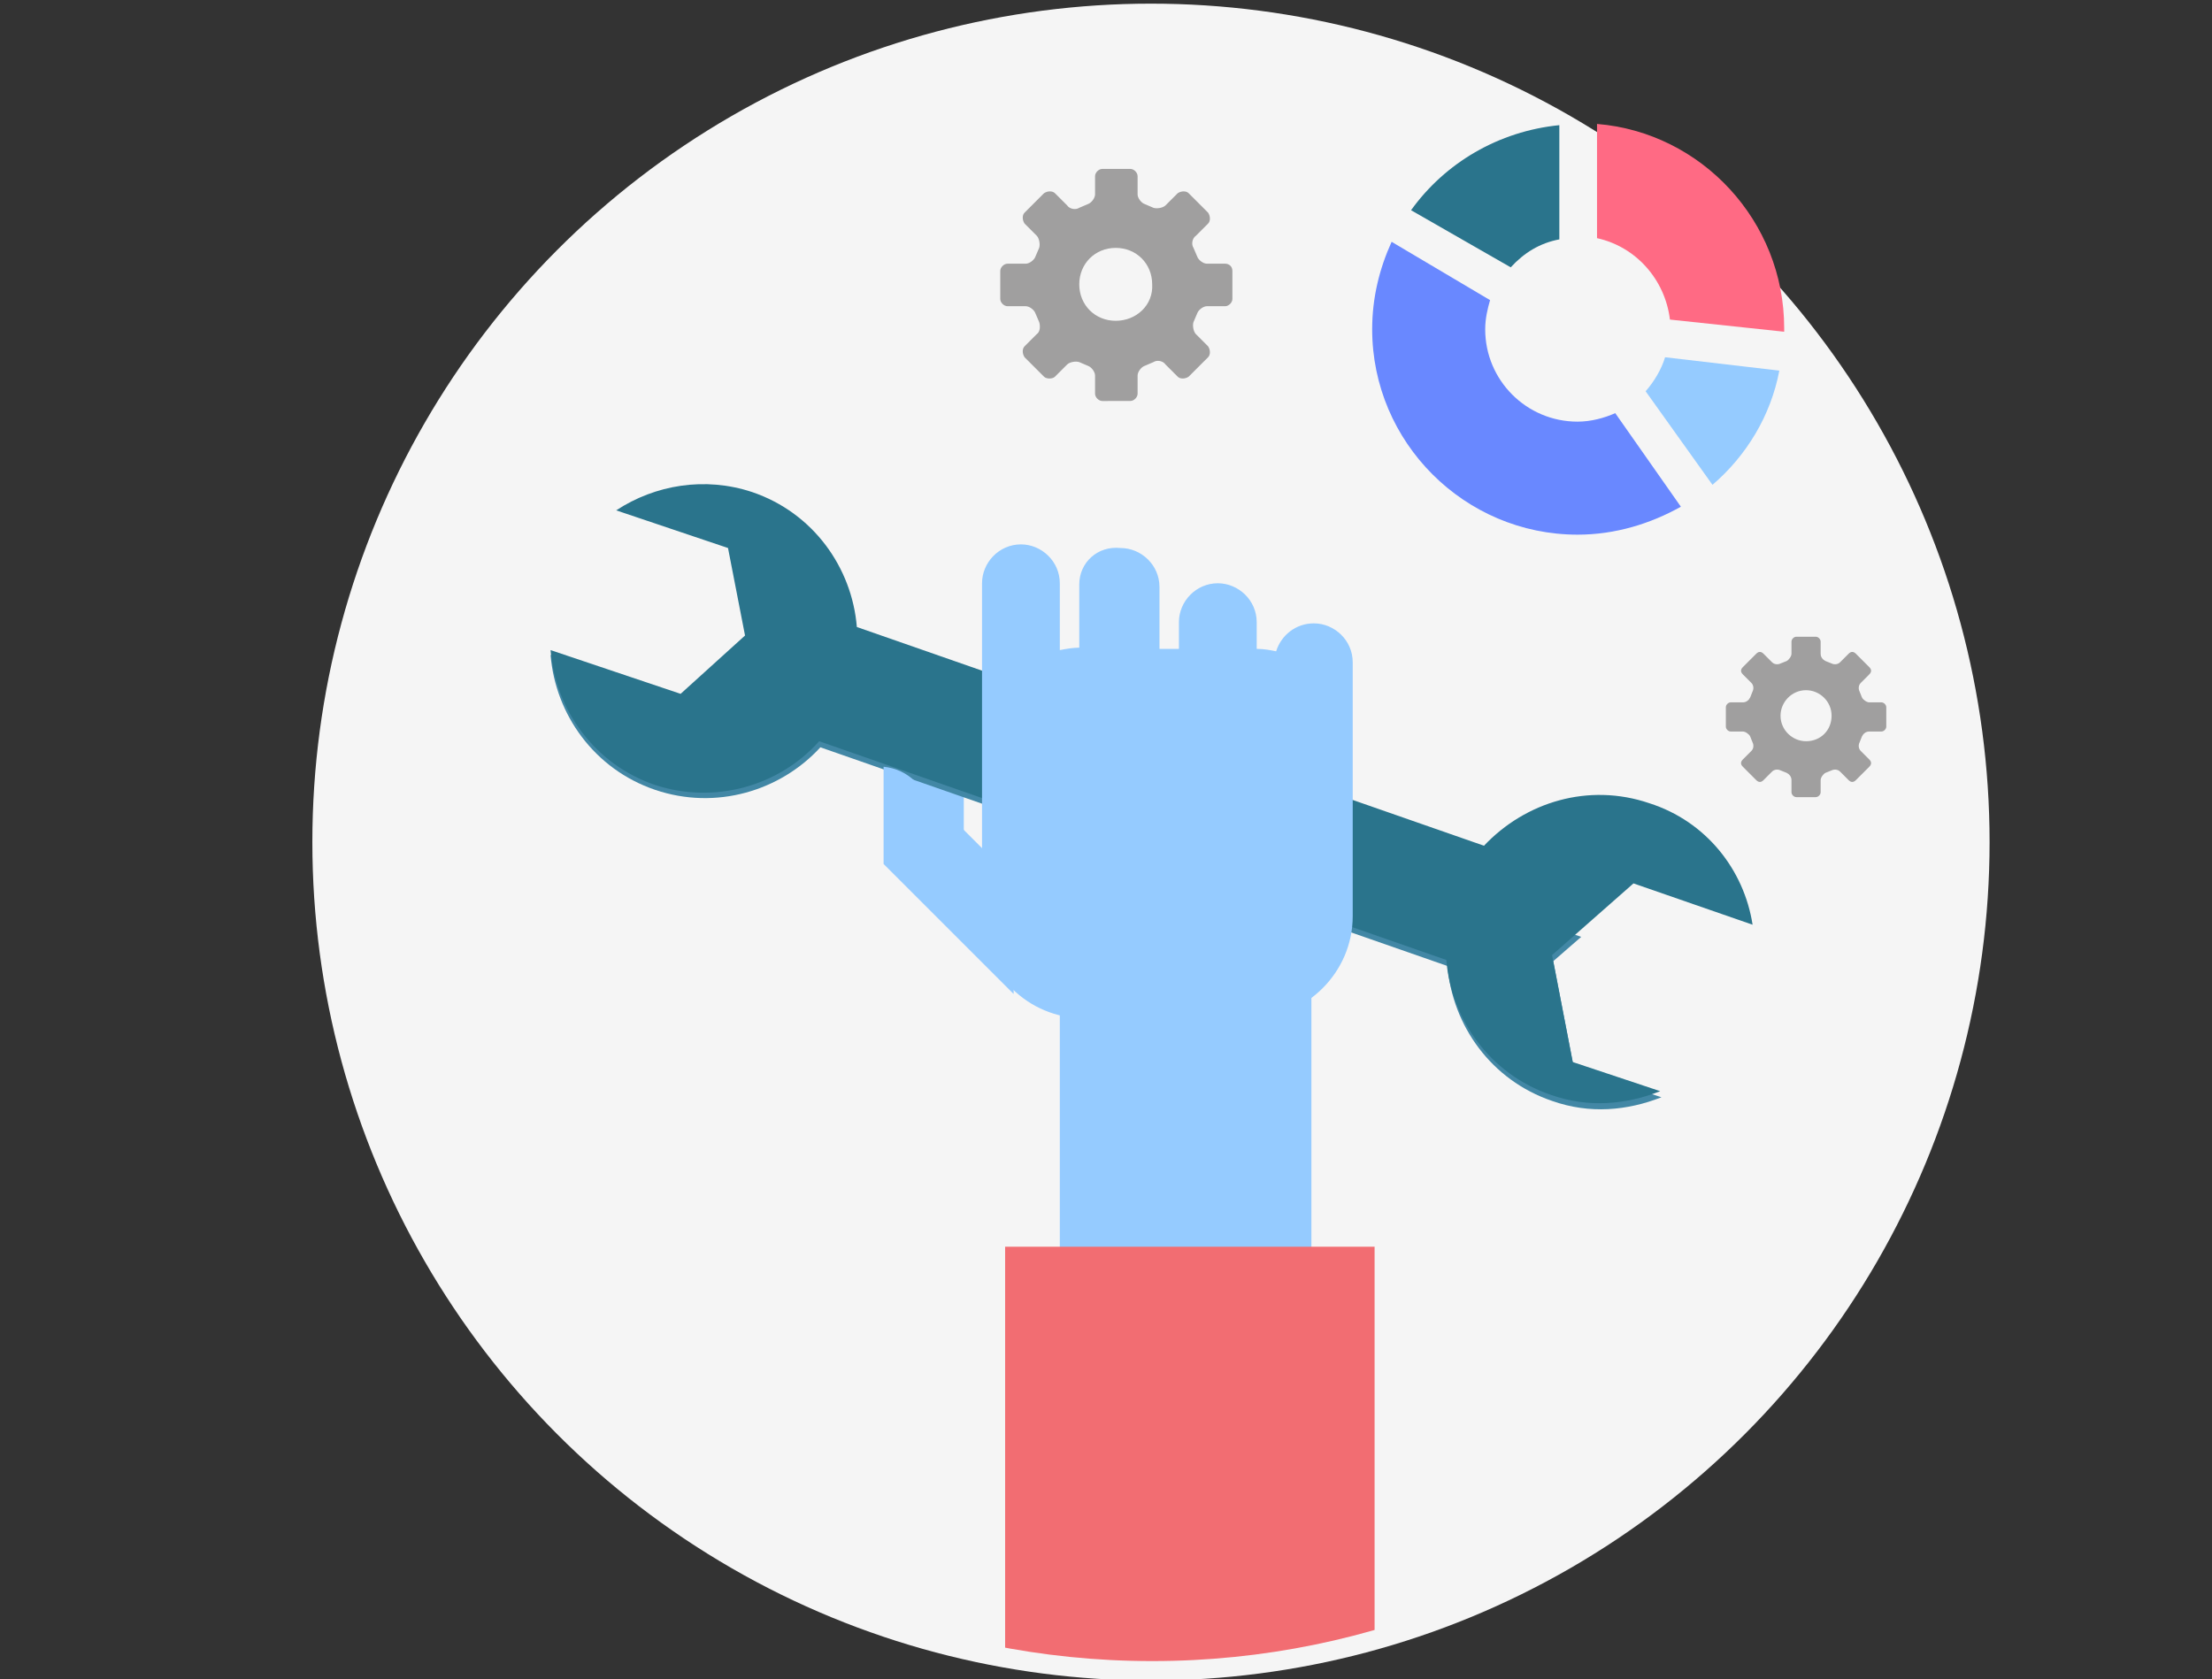 <?xml version="1.0" encoding="utf-8"?>
<!-- Generator: Adobe Illustrator 23.0.2, SVG Export Plug-In . SVG Version: 6.00 Build 0)  -->
<svg version="1.1" id="Layer_1" xmlns="http://www.w3.org/2000/svg" xmlns:xlink="http://www.w3.org/1999/xlink" x="0px" y="0px"
	 viewBox="0 0 182 138.2" style="enable-background:new 0 0 182 138.2;" xml:space="preserve">
<rect x="0" y="0" width="182" height="138.2" fill="#333333" stroke="none"/>
<style type="text/css">
	.st0{fill-rule:evenodd;clip-rule:evenodd;fill:#F5F5F5;}
	.st1{fill:none;}
	.st2{fill:#95CBFF;}
	.st3{fill:#4287A5;}
	.st4{fill:#FF6A84;}
	.st5{fill:#2A748C;}
	.st6{fill:#6988FF;}
	.st7{clip-path:url(#SVGID_2_);fill:#F26D72;}
	.st8{fill:#A09F9F;}
</style>
<circle id="SVGID_3_" class="st0" cx="94.7" cy="69.3" r="69"/>
<path class="st1" d="M164.6-16.6H24.7v93.8h1.9C31.1,111,60,137,95,137s63.9-26.1,68.4-59.8h1.2V-16.6L164.6-16.6z"/>
<path class="st2" d="M79.3,74.6V62.3c0-2.6-2.1-4.8-4.8-4.8H73c-0.1,0-0.1,0-0.2,0V68L79.3,74.6z"/>
<path class="st3" d="M67.5,61.5l51.6,18c0.4,4.9,3.6,9.4,8.6,11.1c3.1,1.1,6.2,0.8,9-0.3l-7.2-2.4l-1.7-8.8l2.3-2l-69-24L56,57.5
	l-10.7-3.6c0.4,4.9,3.6,9.4,8.6,11.1C58.9,66.7,64.2,65.1,67.5,61.5z"/>
<g>
	<path class="st2" d="M137,29.4c-0.3,1-0.9,2-1.6,2.8l5.5,7.7c2.8-2.4,4.8-5.7,5.5-9.4L137,29.4z"/>
	<path class="st4" d="M131.4,19.6c3.2,0.7,5.6,3.4,6,6.7l9.4,1c0-0.1,0-0.2,0-0.3c0-8.8-6.8-16.1-15.4-16.8V19.6z"/>
	<path class="st5" d="M124.3,22c1.1-1.2,2.4-2,4-2.3v-9.4c-5,0.5-9.4,3.1-12.2,7L124.3,22z"/>
	<path class="st6" d="M132.9,34c-0.9,0.4-2,0.7-3.1,0.7c-4.2,0-7.6-3.4-7.6-7.6c0-0.9,0.2-1.7,0.4-2.4l-8.1-4.8
		c-1,2.2-1.6,4.6-1.6,7.2c0,9.3,7.6,16.9,16.9,16.9c3.1,0,6-0.9,8.5-2.3L132.9,34z"/>
</g>
<path class="st2" d="M83.4,72.4l-8-8c-0.8-0.8-1.7-1.2-2.7-1.3v8l10.7,10.7V72.4z"/>
<path class="st5" d="M67.4,61L119,79c0.4,4.9,3.6,9.4,8.6,11.1c3.1,1.1,6.2,0.8,9-0.3l-7.2-2.4l-1.7-8.8l6.7-5.9l9.8,3.4
	c-0.7-4.5-3.8-8.5-8.5-10c-5-1.7-10.2-0.1-13.6,3.5l-51.6-18c-0.4-4.9-3.6-9.4-8.6-11.1c-3.9-1.3-8-0.6-11.2,1.5l9.2,3.1l1.4,7.2
	L56,57.1l-10.7-3.6c0.4,4.9,3.6,9.4,8.6,11.1C58.8,66.2,64.1,64.7,67.4,61z"/>
<path class="st2" d="M107.9,104V72.8c0-3.2-2.6-5.7-5.7-5.7h-9.3c-3.2,0-5.7,2.6-5.7,5.7V104H107.9z"/>
<path class="st2" d="M88.8,48.1v5.2c-0.5,0-1.1,0.1-1.6,0.2V48c0-1.8-1.5-3.2-3.2-3.2c-1.8,0-3.2,1.5-3.2,3.2v13.3
	c0,0.1,0,0.2,0,0.4v13.7c0,4.7,3.8,8.4,8.4,8.4h13.7c4.6,0,8.4-3.8,8.4-8.4v-5.6v-8.1v-7.2c0-1.8-1.5-3.2-3.2-3.2
	c-1.5,0-2.7,1-3.1,2.3c-0.5-0.1-1-0.2-1.6-0.2v-2.2c0-1.8-1.5-3.2-3.2-3.2c-1.8,0-3.2,1.5-3.2,3.2v2.2h-1.6v-5.1
	c0-1.8-1.5-3.2-3.2-3.2C90.3,44.9,88.8,46.3,88.8,48.1z"/>
<g>
	<defs>
		<path id="SVGID_1_" d="M94.8,136.7c-36.6,0-66.3-29.7-66.3-66.3c0-36.6,29.7-66.3,66.3-66.3c36.6,0,66.3,29.7,66.3,66.3
			C161.1,107,131.4,136.7,94.8,136.7z"/>
	</defs>
	<clipPath id="SVGID_2_">
		<use xlink:href="#SVGID_1_"  style="overflow:visible;"/>
	</clipPath>
	<rect x="82.7" y="102.6" class="st7" width="30.4" height="38.9"/>
</g>
<path class="st8" d="M100.8,21.7h-1.5c-0.3,0-0.7-0.3-0.8-0.6l-0.3-0.7c-0.2-0.3-0.1-0.8,0.2-1l1-1c0.2-0.2,0.2-0.6,0-0.9l-1.6-1.6
	c-0.2-0.2-0.6-0.2-0.9,0l-1,1c-0.2,0.2-0.7,0.3-1,0.2l-0.7-0.3c-0.3-0.1-0.6-0.5-0.6-0.8v-1.5c0-0.3-0.3-0.6-0.6-0.6h-2.3
	c-0.3,0-0.6,0.3-0.6,0.6V16c0,0.3-0.3,0.7-0.6,0.8l-0.7,0.3c-0.3,0.2-0.8,0.1-1-0.2l-1-1c-0.2-0.2-0.6-0.2-0.9,0l-1.6,1.6
	c-0.2,0.2-0.2,0.6,0,0.9l1,1c0.2,0.2,0.3,0.7,0.2,1l-0.3,0.7c-0.1,0.3-0.5,0.6-0.8,0.6h-1.5c-0.3,0-0.6,0.3-0.6,0.6v2.3
	c0,0.3,0.3,0.6,0.6,0.6h1.5c0.3,0,0.7,0.3,0.8,0.6l0.3,0.7c0.1,0.3,0.1,0.8-0.2,1l-1,1c-0.2,0.2-0.2,0.6,0,0.9l1.6,1.6
	c0.2,0.2,0.7,0.2,0.9,0l1-1c0.2-0.2,0.7-0.3,1-0.2l0.7,0.3c0.3,0.1,0.6,0.5,0.6,0.8v1.5c0,0.3,0.3,0.6,0.6,0.6H93
	c0.3,0,0.6-0.3,0.6-0.6v-1.5c0-0.3,0.3-0.7,0.6-0.8l0.7-0.3c0.3-0.2,0.8-0.1,1,0.2l1,1c0.2,0.2,0.6,0.2,0.9,0l1.6-1.6
	c0.2-0.2,0.2-0.6,0-0.9l-1-1c-0.2-0.2-0.3-0.7-0.2-1l0.3-0.7c0.1-0.3,0.5-0.6,0.8-0.6h1.5c0.3,0,0.6-0.3,0.6-0.6v-2.3
	C101.4,21.9,101.1,21.7,100.8,21.7z M91.8,26.4c-1.7,0-3-1.3-3-3c0-1.7,1.3-3,3-3c1.7,0,3,1.3,3,3C94.9,25.1,93.5,26.4,91.8,26.4z"
	/>
<path class="st8" d="M154.8,57.8h-1c-0.2,0-0.5-0.2-0.6-0.4l-0.2-0.5c-0.1-0.2-0.1-0.5,0.1-0.7l0.7-0.7c0.2-0.2,0.2-0.4,0-0.6
	l-1.1-1.1c-0.2-0.2-0.4-0.2-0.6,0l-0.7,0.7c-0.2,0.2-0.5,0.2-0.7,0.1l-0.5-0.2c-0.2-0.1-0.4-0.3-0.4-0.6v-1c0-0.2-0.2-0.4-0.4-0.4
	h-1.6c-0.2,0-0.4,0.2-0.4,0.4v1c0,0.2-0.2,0.5-0.4,0.6l-0.5,0.2c-0.2,0.1-0.5,0.1-0.7-0.1l-0.7-0.7c-0.2-0.2-0.4-0.2-0.6,0l-1.1,1.1
	c-0.2,0.2-0.2,0.4,0,0.6l0.7,0.7c0.2,0.2,0.2,0.5,0.1,0.7l-0.2,0.5c-0.1,0.2-0.3,0.4-0.6,0.4h-1c-0.2,0-0.4,0.2-0.4,0.4v1.6
	c0,0.2,0.2,0.4,0.4,0.4h1c0.2,0,0.5,0.2,0.6,0.4l0.2,0.5c0.1,0.2,0.1,0.5-0.1,0.7l-0.7,0.7c-0.2,0.2-0.2,0.4,0,0.6l1.1,1.1
	c0.2,0.2,0.4,0.2,0.6,0l0.7-0.7c0.2-0.2,0.5-0.2,0.7-0.1l0.5,0.2c0.2,0.1,0.4,0.3,0.4,0.6v1c0,0.2,0.2,0.4,0.4,0.4h1.6
	c0.2,0,0.4-0.2,0.4-0.4v-1c0-0.2,0.2-0.5,0.4-0.6l0.5-0.2c0.2-0.1,0.5-0.1,0.7,0.1l0.7,0.7c0.2,0.2,0.4,0.2,0.6,0l1.1-1.1
	c0.2-0.2,0.2-0.4,0-0.6l-0.7-0.7c-0.2-0.2-0.2-0.5-0.1-0.7l0.2-0.5c0.1-0.2,0.3-0.4,0.6-0.4h1c0.2,0,0.4-0.2,0.4-0.4v-1.6
	C155.2,58,155,57.8,154.8,57.8z M148.6,61c-1.1,0-2.1-0.9-2.1-2.1c0-1.1,0.9-2.1,2.1-2.1c1.1,0,2.1,0.9,2.1,2.1
	C150.7,60.1,149.8,61,148.6,61z"/>
</svg>
